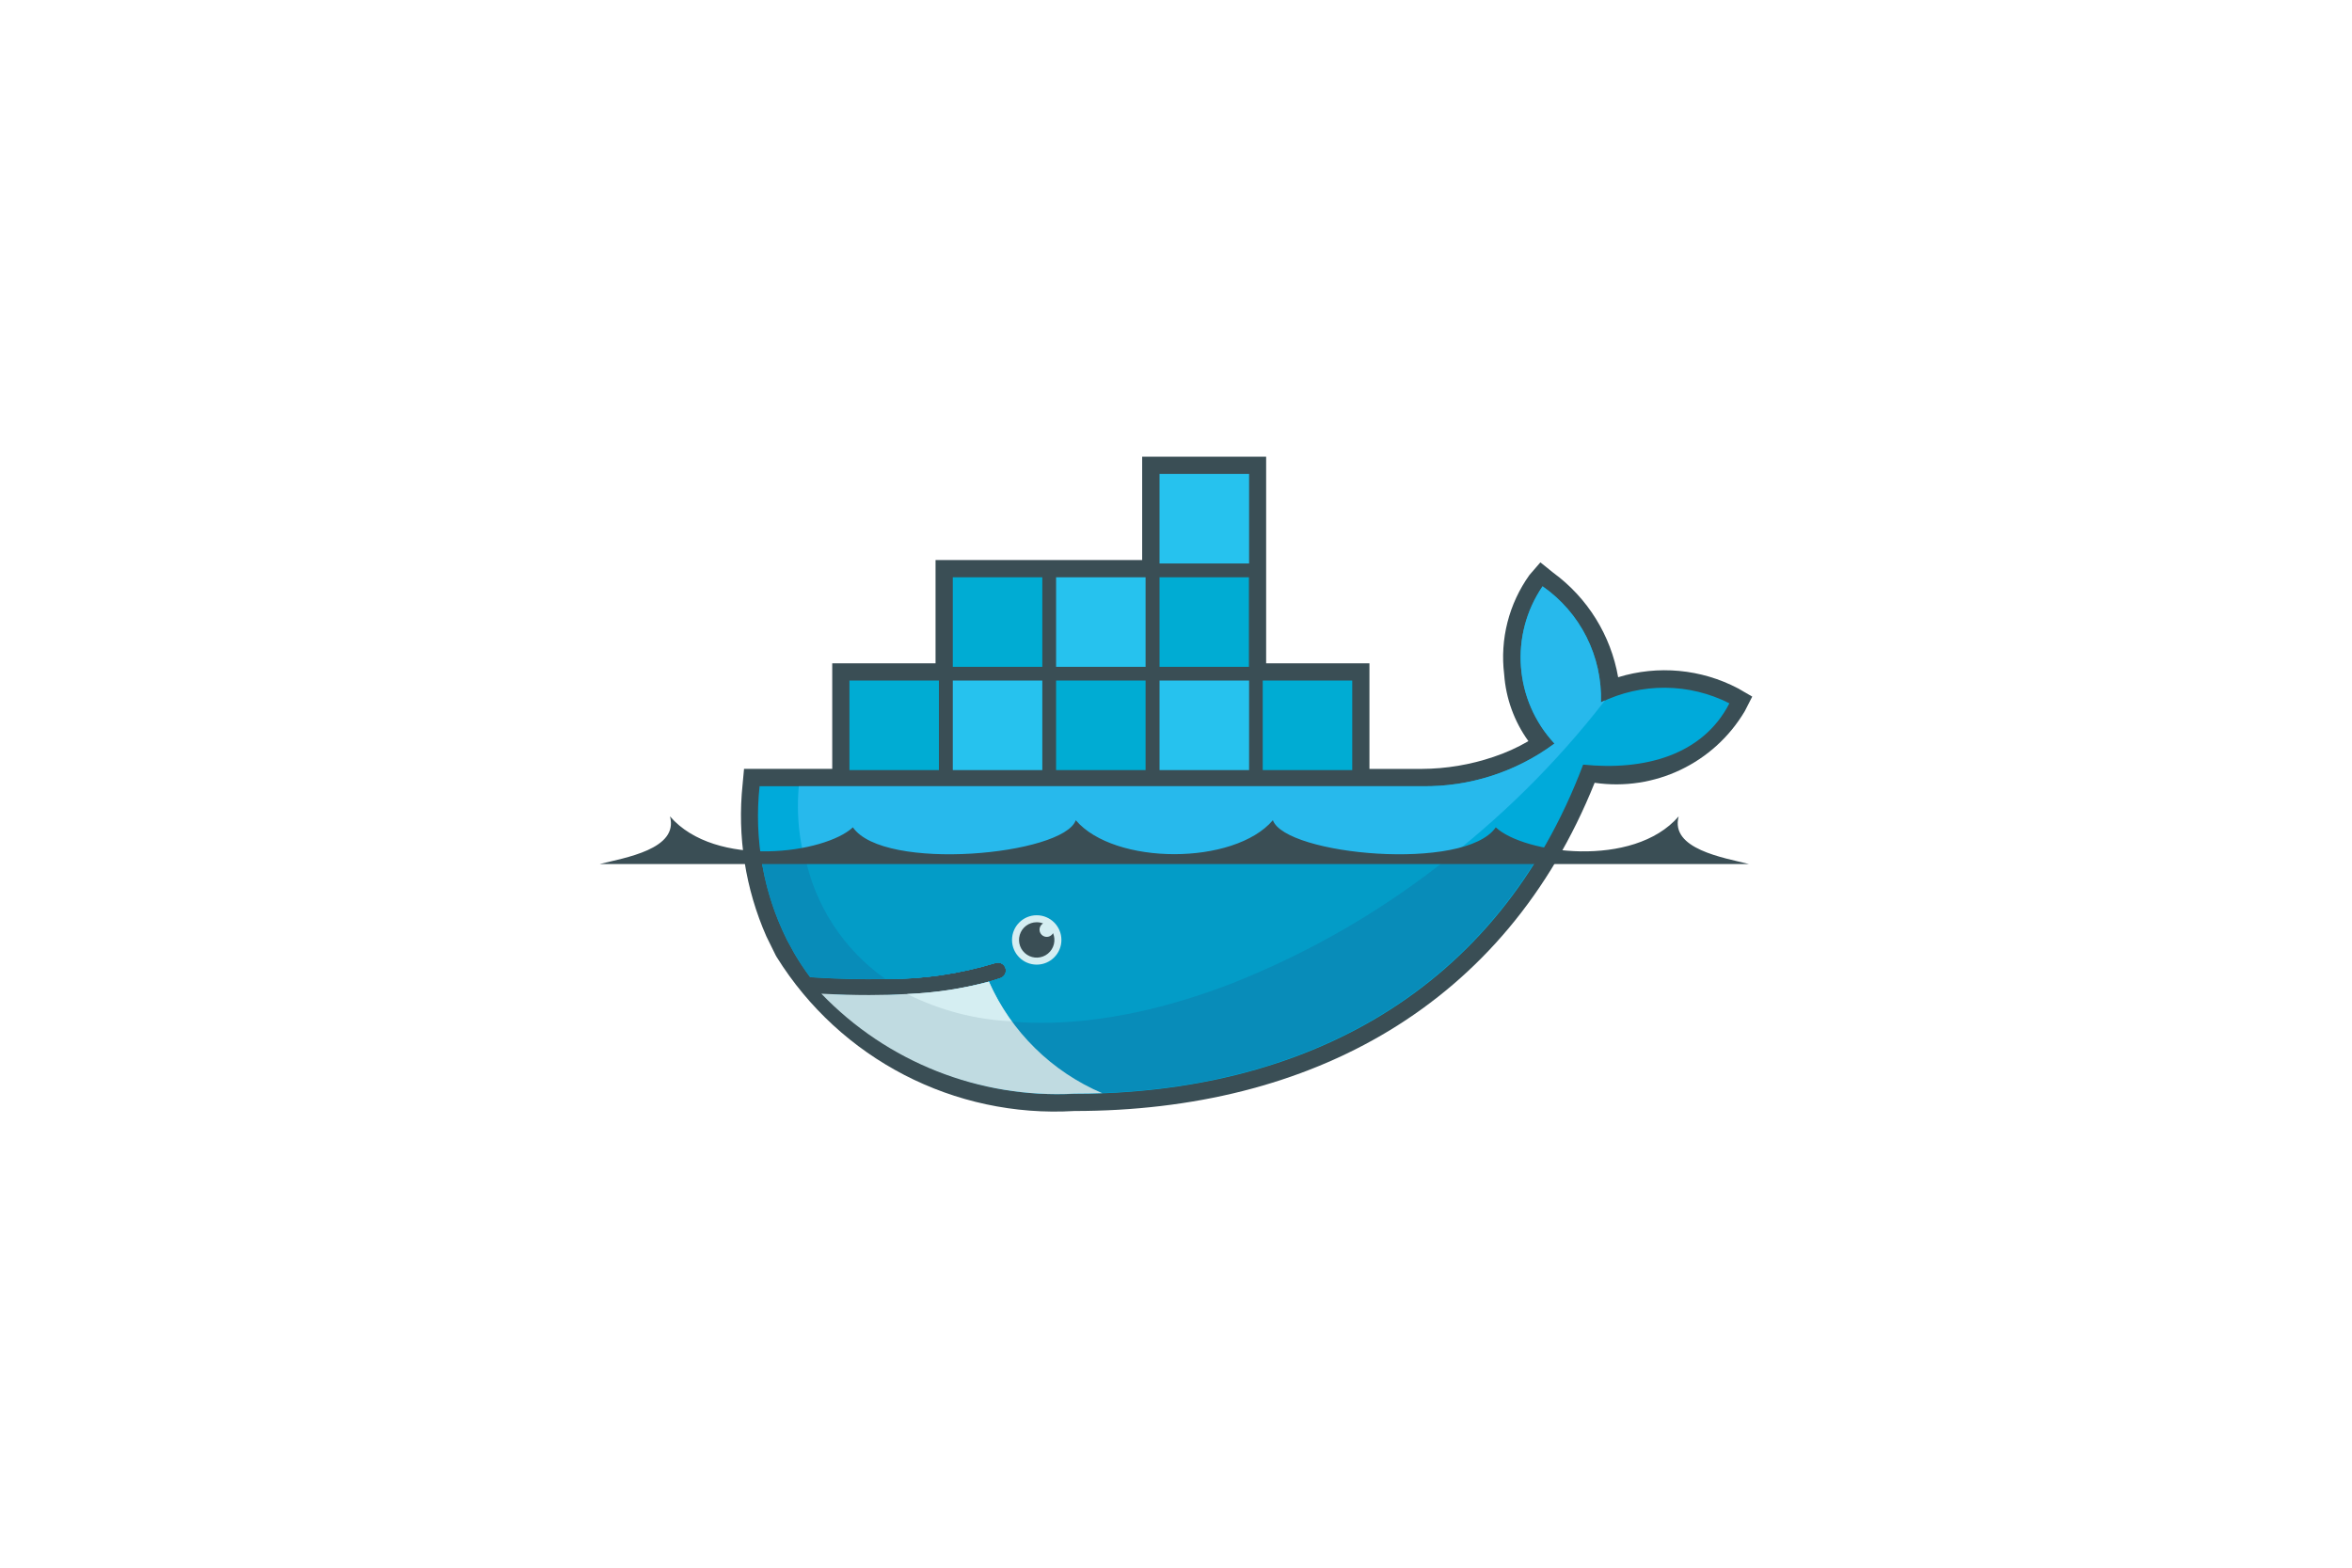 <?xml version="1.0" encoding="UTF-8"?>
<svg width="150px" height="100px" viewBox="0 0 150 100" version="1.1" xmlns="http://www.w3.org/2000/svg" xmlns:xlink="http://www.w3.org/1999/xlink">
    <title>vscode-icons:file-type-docker</title>
    <g id="vscode-icons:file-type-docker" stroke="none" stroke-width="1" fill="none" fill-rule="evenodd">
        <g id="vscode-icons:file-type-docker" transform="translate(33, 8)">
            <rect id="ViewBox" x="0" y="0" width="84" height="84"></rect>
            <path d="M47.751,34.311 L54.337,34.311 L54.337,41.047 L57.671,41.047 C59.229,41.04 60.775,40.781 62.249,40.281 C63.024,40.024 63.77,39.687 64.475,39.275 C63.573,38.027 63.038,36.551 62.929,35.015 C62.653,32.773 63.23,30.509 64.546,28.673 L65.239,27.872 L66.063,28.536 C68.25,30.14 69.732,32.527 70.198,35.199 C72.741,34.417 75.489,34.672 77.844,35.91 L78.75,36.435 L78.275,37.364 C76.305,40.688 72.522,42.492 68.699,41.932 C62.995,56.141 50.586,62.869 35.514,62.869 C27.867,63.324 20.585,59.557 16.538,53.054 L16.472,52.941 L15.879,51.736 C14.537,48.692 14.013,45.351 14.359,42.042 L14.451,41.044 L20.076,41.044 L20.076,34.311 L26.665,34.311 L26.665,27.723 L39.842,27.723 L39.842,21.134 L47.749,21.134 L47.749,34.311 L47.751,34.311 Z" id="Path" fill="#3A4E55" fill-rule="nonzero"></path>
            <path d="M69.1,36.805 C69.192,33.866 67.792,31.08 65.378,29.4 C63.259,32.511 63.574,36.673 66.137,39.43 C63.691,41.243 60.716,42.2 57.671,42.152 L15.443,42.152 C15.08,45.522 15.688,48.925 17.194,51.962 L17.674,52.841 C17.978,53.357 18.31,53.856 18.669,54.335 C20.405,54.447 22.005,54.486 23.47,54.453 C25.844,54.468 28.206,54.123 30.476,53.432 C30.741,53.341 31.029,53.481 31.121,53.746 C31.212,54.01 31.072,54.299 30.807,54.39 C30.571,54.471 30.324,54.55 30.069,54.621 C28.489,55.063 26.865,55.327 25.226,55.408 C25.342,55.408 25.105,55.427 25.105,55.427 L24.89,55.445 C23.134,55.522 21.375,55.517 19.619,55.429 L19.593,55.448 C23.735,59.756 29.539,62.063 35.508,61.774 C50.103,61.774 62.483,55.303 67.966,40.774 C71.857,41.173 75.595,40.181 77.293,36.863 C74.722,35.559 71.687,35.537 69.098,36.805" id="Path" fill="#00AADA" fill-rule="nonzero"></path>
            <path d="M69.1,36.805 C69.192,33.866 67.792,31.08 65.378,29.4 C63.259,32.511 63.574,36.673 66.137,39.43 C63.691,41.243 60.716,42.2 57.671,42.152 L17.945,42.152 C17.504,46.938 19.601,51.605 23.473,54.453 C25.846,54.468 28.208,54.123 30.479,53.432 C30.743,53.341 31.032,53.481 31.123,53.746 C31.215,54.01 31.074,54.299 30.81,54.39 C30.573,54.471 30.327,54.55 30.072,54.621 C28.45,55.076 26.783,55.352 25.1,55.445 L25.05,55.388 C30.017,57.936 37.22,57.926 45.478,54.755 C54.901,50.948 63.144,44.707 69.366,36.671 L69.103,36.797" id="Path" fill="#27B9EC" fill-rule="nonzero"></path>
            <path d="M15.522,46.547 C15.77,48.431 16.336,50.26 17.194,51.957 L17.674,52.836 C17.978,53.352 18.31,53.85 18.669,54.33 C20.405,54.442 22.005,54.481 23.47,54.448 C25.844,54.462 28.206,54.118 30.476,53.427 C30.647,53.368 30.837,53.404 30.974,53.523 C31.111,53.642 31.174,53.824 31.139,54.002 C31.105,54.18 30.978,54.326 30.807,54.385 C30.571,54.466 30.324,54.545 30.069,54.616 C28.449,55.064 26.784,55.334 25.105,55.422 L24.843,55.422 C24.079,55.464 23.268,55.49 22.423,55.49 C21.501,55.49 20.562,55.471 19.535,55.422 C23.69,59.733 29.504,62.042 35.485,61.756 C47.98,61.756 58.847,57.012 65.147,46.531 L15.522,46.547 Z" id="Path" fill="#088CB9" fill-rule="nonzero"></path>
            <path d="M18.323,46.547 C18.959,49.744 20.803,52.573 23.47,54.448 C25.844,54.462 28.206,54.118 30.476,53.427 C30.741,53.335 31.029,53.476 31.121,53.74 C31.212,54.005 31.072,54.293 30.807,54.385 C30.571,54.466 30.324,54.545 30.069,54.616 C28.441,55.063 26.768,55.333 25.082,55.422 C30.048,57.971 37.23,57.934 45.486,54.76 C50.581,52.754 55.34,49.983 59.601,46.544 L18.323,46.547 Z" id="Path" fill="#039CC7" fill-rule="nonzero"></path>
            <path d="M25.959,35.886 L26.41,35.886 L26.41,40.645 L25.959,40.645 L25.959,35.886 Z M25.092,35.886 L25.562,35.886 L25.562,40.645 L25.092,40.645 L25.092,35.886 Z M24.226,35.886 L24.696,35.886 L24.696,40.645 L24.229,40.645 L24.229,35.886 L24.226,35.886 Z M23.36,35.886 L23.83,35.886 L23.83,40.645 L23.363,40.645 L23.363,35.886 L23.36,35.886 Z M22.494,35.886 L22.963,35.886 L22.963,40.645 L22.496,40.645 L22.496,35.886 L22.494,35.886 Z M21.646,35.886 L22.097,35.886 L22.097,40.645 L21.651,40.645 L21.651,35.886 L21.646,35.886 Z M21.171,35.411 L26.88,35.411 L26.88,41.123 L21.173,41.123 L21.173,35.411 L21.171,35.411 Z" id="Shape" fill="#00ACD3" fill-rule="nonzero"></path>
            <path d="M32.55,29.298 L33.002,29.298 L33.002,34.057 L32.55,34.057 L32.55,29.298 Z M31.684,29.298 L32.154,29.298 L32.154,34.057 L31.684,34.057 L31.684,29.298 Z M30.817,29.298 L31.287,29.298 L31.287,34.057 L30.817,34.057 L30.817,29.298 Z M29.951,29.298 L30.421,29.298 L30.421,34.057 L29.951,34.057 L29.951,29.298 Z M29.085,29.298 L29.552,29.298 L29.552,34.057 L29.085,34.057 L29.085,29.298 Z M28.237,29.298 L28.689,29.298 L28.689,34.057 L28.237,34.057 L28.237,29.298 Z M27.762,28.823 L33.474,28.823 L33.474,34.535 L27.765,34.535 L27.765,28.82 L27.762,28.823 Z" id="Shape" fill="#00ACD3" fill-rule="nonzero"></path>
            <path d="M32.55,35.886 L33.002,35.886 L33.002,40.645 L32.55,40.645 L32.55,35.886 Z M31.684,35.886 L32.154,35.886 L32.154,40.645 L31.684,40.645 L31.684,35.886 Z M30.817,35.886 L31.287,35.886 L31.287,40.645 L30.817,40.645 L30.817,35.886 Z M29.951,35.886 L30.421,35.886 L30.421,40.645 L29.951,40.645 L29.951,35.886 Z M29.085,35.886 L29.552,35.886 L29.552,40.645 L29.085,40.645 L29.085,35.886 Z M28.237,35.886 L28.689,35.886 L28.689,40.645 L28.237,40.645 L28.237,35.886 Z M27.762,35.411 L33.474,35.411 L33.474,41.123 L27.765,41.123 L27.765,35.411 L27.762,35.411 Z" id="Shape" fill="#26C2EE" fill-rule="nonzero"></path>
            <path d="M39.136,35.886 L39.588,35.886 L39.588,40.645 L39.136,40.645 L39.136,35.886 Z M38.27,35.886 L38.74,35.886 L38.74,40.645 L38.273,40.645 L38.273,35.886 L38.27,35.886 Z M37.404,35.886 L37.873,35.886 L37.873,40.645 L37.406,40.645 L37.406,35.886 L37.404,35.886 Z M36.537,35.886 L37.013,35.886 L37.013,40.645 L36.543,40.645 L36.543,35.886 L36.537,35.886 Z M35.671,35.886 L36.141,35.886 L36.141,40.645 L35.671,40.645 L35.671,35.886 Z M34.823,35.886 L35.275,35.886 L35.275,40.645 L34.823,40.645 L34.823,35.886 Z M34.348,35.411 L40.06,35.411 L40.06,41.123 L34.353,41.123 L34.353,35.411 L34.348,35.411 Z" id="Shape" fill="#00ACD3" fill-rule="nonzero"></path>
            <path d="M39.136,29.298 L39.588,29.298 L39.588,34.057 L39.136,34.057 L39.136,29.298 Z M38.27,29.298 L38.74,29.298 L38.74,34.057 L38.273,34.057 L38.273,29.298 L38.27,29.298 Z M37.404,29.298 L37.873,29.298 L37.873,34.057 L37.406,34.057 L37.406,29.298 L37.404,29.298 Z M36.537,29.298 L37.013,29.298 L37.013,34.057 L36.543,34.057 L36.543,29.298 L36.537,29.298 Z M35.671,29.298 L36.141,29.298 L36.141,34.057 L35.671,34.057 L35.671,29.298 Z M34.823,29.298 L35.275,29.298 L35.275,34.057 L34.823,34.057 L34.823,29.298 Z M34.348,28.823 L40.06,28.823 L40.06,34.535 L34.353,34.535 L34.353,28.82 L34.348,28.823 Z" id="Shape" fill="#26C2EE" fill-rule="nonzero"></path>
            <path d="M45.727,35.886 L46.179,35.886 L46.179,40.645 L45.727,40.645 L45.727,35.886 Z M44.861,35.886 L45.331,35.886 L45.331,40.645 L44.861,40.645 L44.861,35.886 Z M43.995,35.886 L44.465,35.886 L44.465,40.645 L43.995,40.645 L43.995,35.886 Z M43.129,35.886 L43.599,35.886 L43.599,40.645 L43.129,40.645 L43.129,35.886 Z M42.263,35.886 L42.732,35.886 L42.732,40.645 L42.263,40.645 L42.263,35.886 L42.263,35.886 Z M41.415,35.886 L41.866,35.886 L41.866,40.645 L41.415,40.645 L41.415,35.886 Z M40.95,35.411 L46.662,35.411 L46.662,41.123 L40.95,41.123 L40.95,35.411 L40.95,35.411 Z" id="Shape" fill="#26C2EE" fill-rule="nonzero"></path>
            <path d="M45.727,29.298 L46.179,29.298 L46.179,34.057 L45.727,34.057 L45.727,29.298 Z M44.861,29.298 L45.331,29.298 L45.331,34.057 L44.861,34.057 L44.861,29.298 Z M43.995,29.298 L44.465,29.298 L44.465,34.057 L43.995,34.057 L43.995,29.298 Z M43.129,29.298 L43.599,29.298 L43.599,34.057 L43.129,34.057 L43.129,29.298 Z M42.263,29.298 L42.732,29.298 L42.732,34.057 L42.263,34.057 L42.263,29.298 L42.263,29.298 Z M41.415,29.298 L41.866,29.298 L41.866,34.057 L41.415,34.057 L41.415,29.298 Z M40.94,28.823 L46.651,28.823 L46.651,34.535 L40.95,34.535 L40.95,28.82 L40.94,28.823 Z" id="Shape" fill="#00ACD3" fill-rule="nonzero"></path>
            <path d="M45.727,22.706 L46.179,22.706 L46.179,27.465 L45.727,27.465 L45.727,22.706 Z M44.861,22.706 L45.331,22.706 L45.331,27.465 L44.861,27.465 L44.861,22.706 Z M43.995,22.706 L44.465,22.706 L44.465,27.465 L43.995,27.465 L43.995,22.706 Z M43.129,22.706 L43.599,22.706 L43.599,27.465 L43.129,27.465 L43.129,22.706 Z M42.263,22.706 L42.732,22.706 L42.732,27.465 L42.263,27.465 L42.263,22.706 L42.263,22.706 Z M41.415,22.706 L41.866,22.706 L41.866,27.465 L41.415,27.465 L41.415,22.706 Z M40.95,22.231 L46.662,22.231 L46.662,27.943 L40.95,27.943 L40.95,22.231 L40.95,22.231 Z" id="Shape" fill="#26C2EE" fill-rule="nonzero"></path>
            <path d="M52.316,35.886 L52.763,35.886 L52.763,40.645 L52.316,40.645 L52.316,35.886 Z M51.45,35.886 L51.917,35.886 L51.917,40.645 L51.45,40.645 L51.45,35.886 Z M50.584,35.886 L51.054,35.886 L51.054,40.645 L50.584,40.645 L50.584,35.886 Z M49.718,35.886 L50.187,35.886 L50.187,40.645 L49.718,40.645 L49.718,35.886 Z M48.851,35.886 L49.321,35.886 L49.321,40.645 L48.851,40.645 L48.851,35.886 Z M48.003,35.886 L48.455,35.886 L48.455,40.645 L48.003,40.645 L48.003,35.886 Z M47.528,35.411 L53.24,35.411 L53.24,41.123 L47.531,41.123 L47.531,35.411 L47.528,35.411 Z" id="Shape" fill="#00ACD3" fill-rule="nonzero"></path>
            <path d="M33.117,50.382 C33.987,50.382 34.692,51.087 34.692,51.957 C34.692,52.826 33.987,53.532 33.117,53.532 C32.247,53.532 31.542,52.826 31.542,51.957 C31.542,51.087 32.247,50.382 33.117,50.382" id="Path" fill="#D5EEF2" fill-rule="nonzero"></path>
            <path d="M33.117,50.828 C33.257,50.828 33.396,50.854 33.526,50.904 C33.359,51.001 33.27,51.194 33.305,51.385 C33.34,51.575 33.492,51.724 33.683,51.755 C33.875,51.786 34.065,51.693 34.159,51.523 C34.35,51.982 34.218,52.511 33.835,52.827 C33.452,53.143 32.907,53.172 32.493,52.898 C32.079,52.623 31.893,52.111 32.035,51.635 C32.176,51.159 32.613,50.831 33.109,50.828" id="Path" fill="#3A4E55" fill-rule="nonzero"></path>
            <path d="M5.25,47.116 L78.54,47.116 C76.944,46.712 73.492,46.166 74.059,44.074 C71.159,47.431 64.16,46.436 62.394,44.775 C60.428,47.628 48.977,46.544 48.179,44.321 C45.714,47.208 38.073,47.208 35.608,44.321 C34.821,46.544 23.36,47.628 21.394,44.775 C19.627,46.431 12.632,47.431 9.728,44.074 C10.298,46.174 6.841,46.712 5.247,47.116" id="Path" fill="#3A4E55" fill-rule="nonzero"></path>
            <path d="M37.304,61.735 C34.08,60.361 31.496,57.819 30.069,54.618 C28.365,55.071 26.616,55.335 24.854,55.406 C24.09,55.448 23.288,55.47 22.446,55.471 C21.477,55.471 20.455,55.443 19.38,55.385 C23.575,59.753 29.463,62.081 35.511,61.764 C36.113,61.764 36.711,61.752 37.304,61.73" id="Path" fill="#C0DBE1" fill-rule="nonzero"></path>
            <path d="M31.518,57.154 C30.946,56.363 30.46,55.513 30.069,54.618 C28.365,55.071 26.616,55.335 24.854,55.406 C26.929,56.446 29.199,57.04 31.518,57.149" id="Path" fill="#D5EEF2" fill-rule="nonzero"></path>
        </g>
    </g>
</svg>